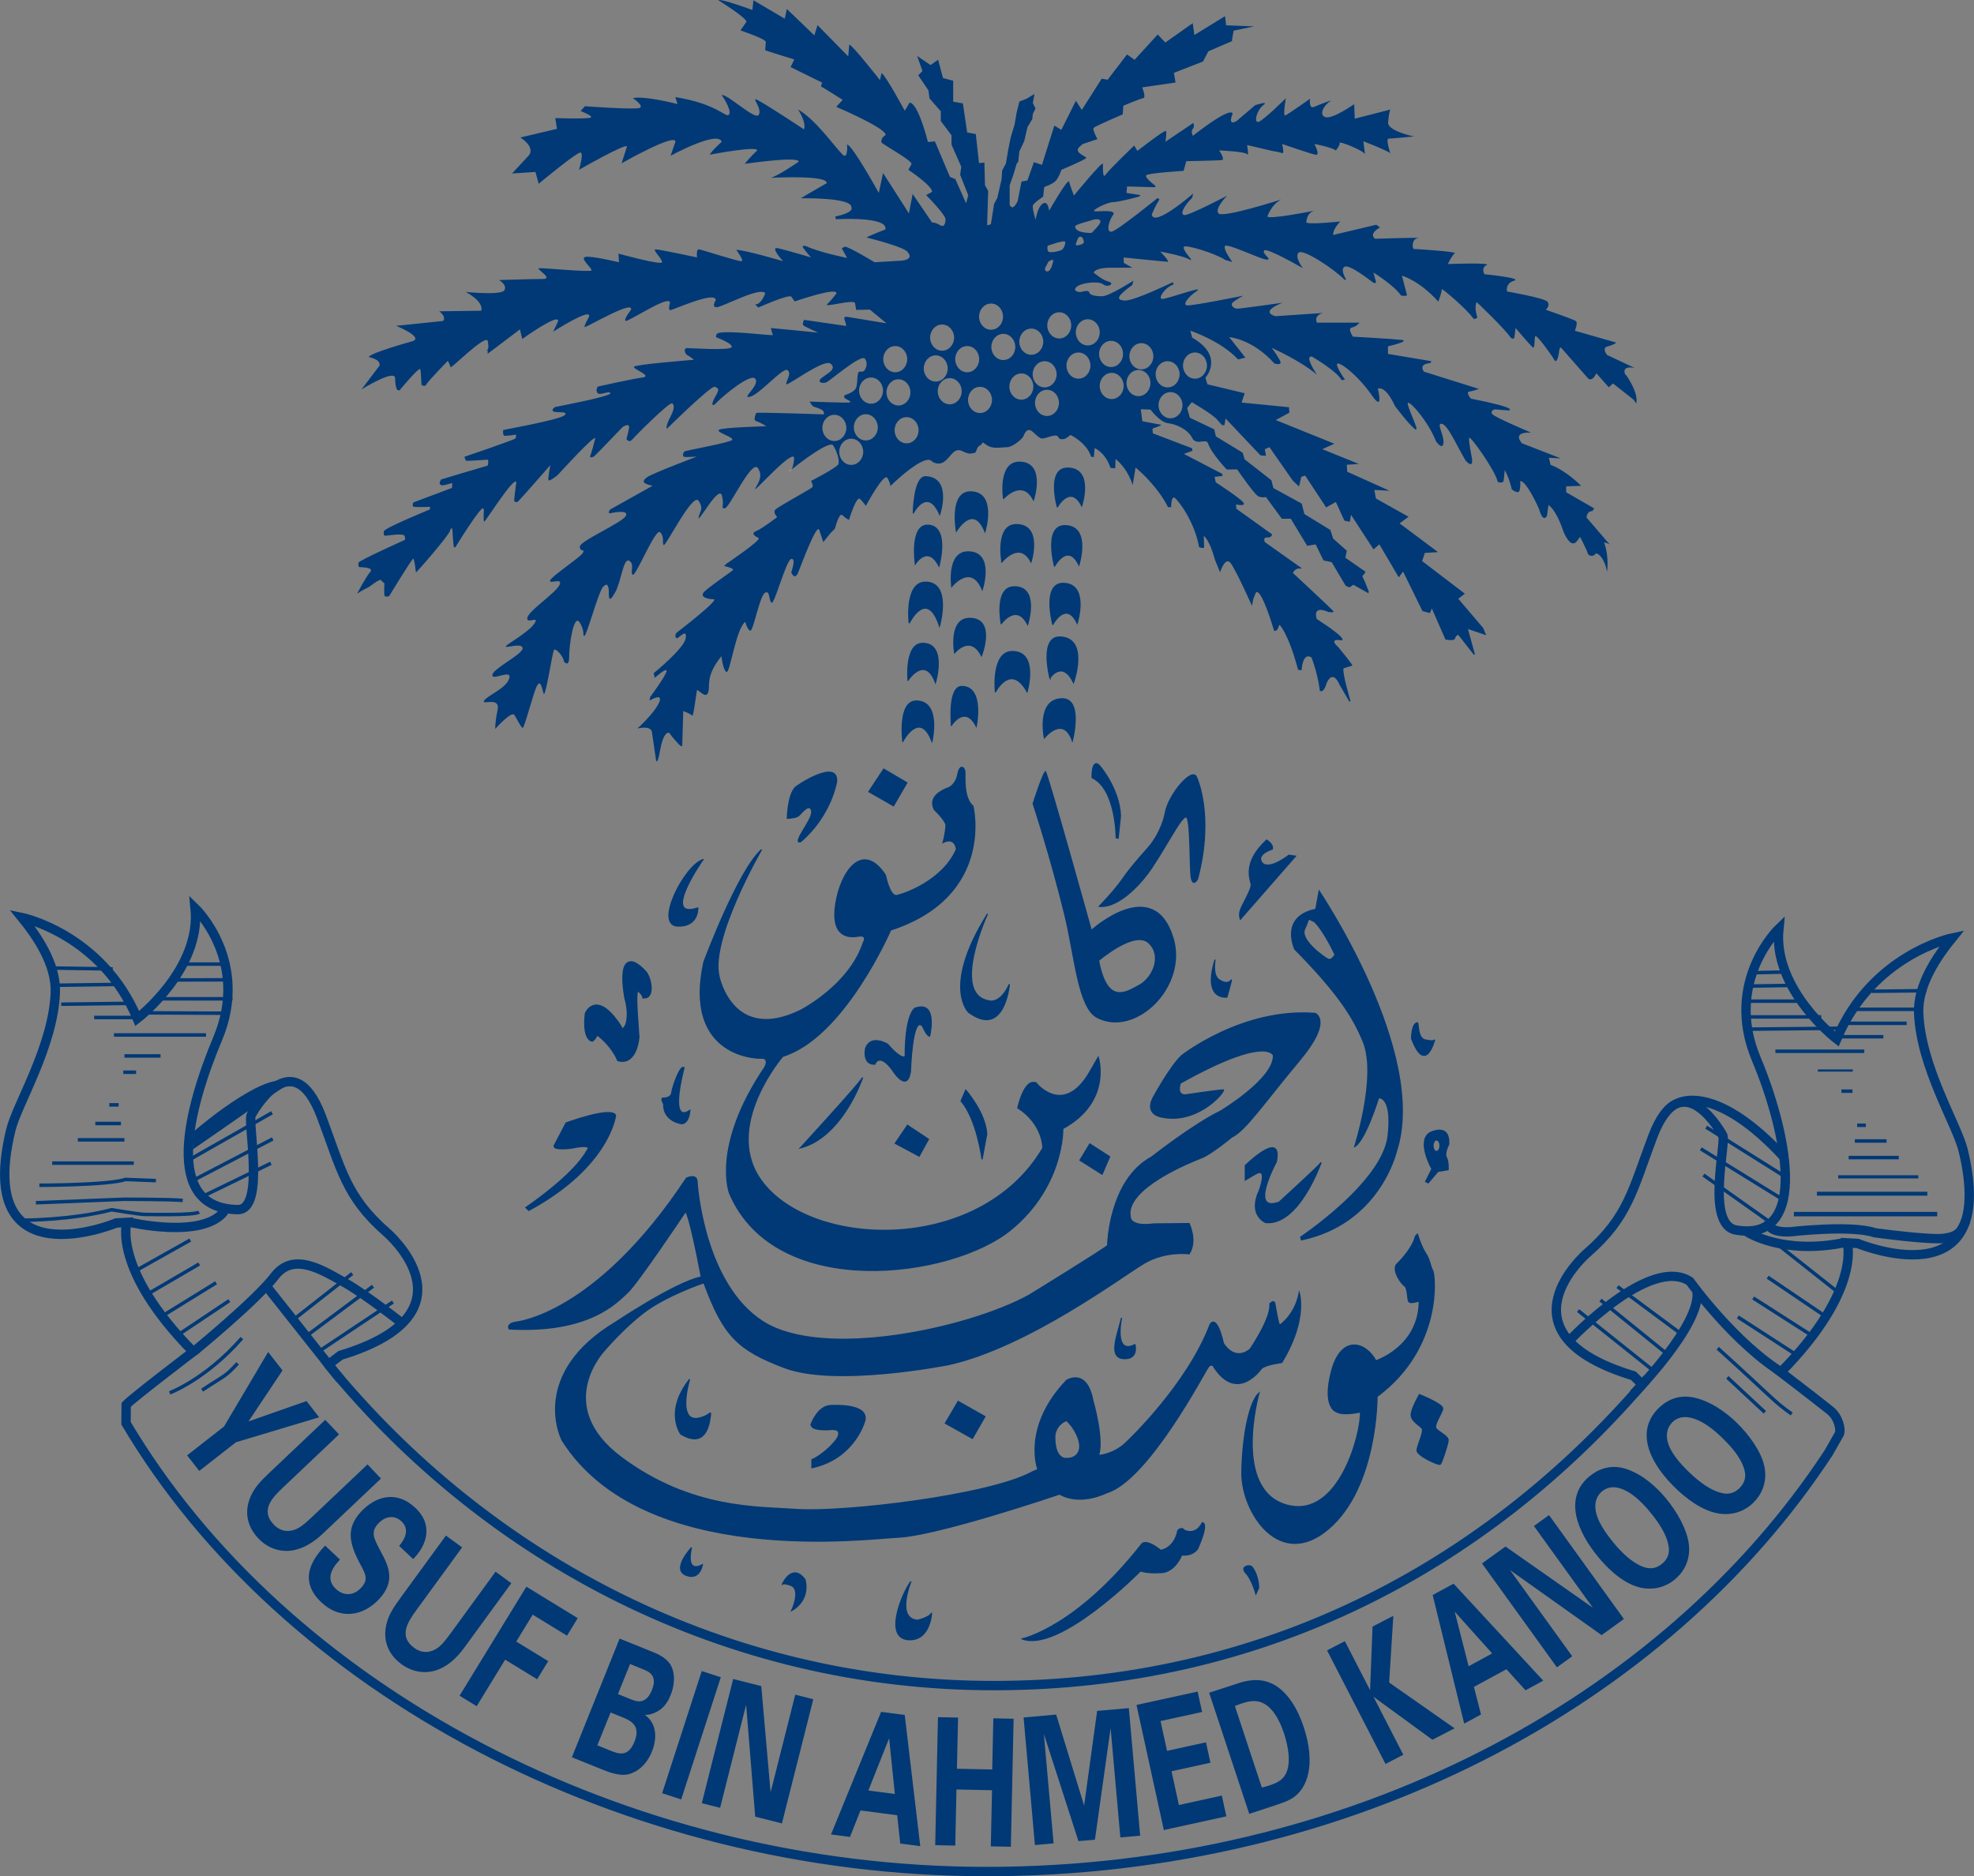 <svg xmlns="http://www.w3.org/2000/svg" id="Layer_2" data-name="Layer 2" viewBox="0 0 423.52 402.59"><rect x="0" y="0" width="423.52" height="402.59" fill="#808080" stroke="none"/><defs><style>      .cls-1 {        stroke-width: .26px;      }      .cls-1, .cls-2, .cls-3, .cls-4, .cls-5, .cls-6, .cls-7, .cls-8, .cls-9, .cls-10, .cls-11, .cls-12, .cls-13 {        stroke: #003976;      }      .cls-1, .cls-3, .cls-4, .cls-8, .cls-10, .cls-14 {        fill: #003976;      }      .cls-2 {        stroke-width: 2px;      }      .cls-2, .cls-5, .cls-6, .cls-9, .cls-11, .cls-12, .cls-13 {        fill: none;      }      .cls-3, .cls-6, .cls-7 {        stroke-width: .75px;      }      .cls-15 {        fill: #fff;      }      .cls-4 {        stroke-width: .26px;      }      .cls-5 {        stroke-width: 2.01px;      }      .cls-7 {        fill: #d8702c;      }      .cls-8 {        stroke-width: .25px;      }      .cls-9 {        stroke-width: .84px;      }      .cls-11 {        stroke-width: .95px;      }      .cls-12 {        stroke-width: .68px;      }      .cls-13 {        stroke-width: .47px;      }    </style></defs><g id="Layer_1-2" data-name="Layer 1"><g><line class="cls-6" x1="38.69" y1="206.86" x2="49.22" y2="206.86"></line><line class="cls-6" x1="36.35" y1="210.26" x2="49.4" y2="210.23"></line><line class="cls-6" x1="32.91" y1="214.3" x2="49.87" y2="214.31"></line><line class="cls-6" x1="29.87" y1="217.31" x2="48.81" y2="217.4"></line><line class="cls-6" x1="24.19" y1="207.9" x2="11.78" y2="207.71"></line><line class="cls-6" x1="12.55" y1="211.39" x2="26.32" y2="211.2"></line><line class="cls-6" x1="13.13" y1="215.46" x2="28.65" y2="215.27"></line><line class="cls-6" x1="20.2" y1="218.31" x2="30.2" y2="218.31"></line><line class="cls-6" x1="24.45" y1="222.06" x2="44.2" y2="222.06"></line><line class="cls-6" x1="26.7" y1="226.56" x2="34.45" y2="226.56"></line><line class="cls-6" x1="26.45" y1="230.06" x2="29.2" y2="230.06"></line><line class="cls-6" x1="23.45" y1="237.06" x2="25.45" y2="237.06"></line><line class="cls-6" x1="20.45" y1="241.06" x2="25.95" y2="241.06"></line><line class="cls-6" x1="16.7" y1="244.56" x2="26.7" y2="244.56"></line><line class="cls-6" x1="11.2" y1="249.56" x2="28.7" y2="249.56"></line><path class="cls-6" d="M8.45,254.31s14.75,0,18.5-1.25l6.5.25"></path><path class="cls-6" d="M7.7,258.06l19-.75s10,0,12.5.25"></path><path class="cls-6" d="M4.95,261.81s10.5,0,19-2.25c0,0,6,1,7,1s10.75.25,11.75-.5"></path><path class="cls-2" d="M27.57,262.19s15.85,3.81,20.55-2.3"></path><path class="cls-3" d="M61.61,232.34c-5.42-1.77-19.62,10.56-19.62,10.56l-.21,2.98s11.41-7.88,12.79-8.88,7.05-4.66,7.05-4.66Z"></path><line class="cls-6" x1="40.95" y1="248.64" x2="58.36" y2="238.75"></line><line class="cls-6" x1="58.51" y1="244.36" x2="41.91" y2="253.01"></line><line class="cls-6" x1="58.12" y1="249.59" x2="43.7" y2="256.59"></line><line class="cls-6" x1="28.7" y1="272.87" x2="40.82" y2="266.06"></line><line class="cls-6" x1="31.49" y1="277.76" x2="42.74" y2="271.19"></line><line class="cls-6" x1="34.97" y1="282.26" x2="46.36" y2="275.23"></line><line class="cls-6" x1="37.95" y1="286.58" x2="49.2" y2="279.06"></line><path class="cls-2" d="M41.56,289.99s13.38-10.93,17.38-16.18,10.12-1.38,15,1.38,12.9,9.17,12.9,9.17"></path><path class="cls-2" d="M57.09,275.88c14.22,17.96,15.3,19.31,15.96,20.09"></path><line class="cls-6" x1="63.13" y1="283" x2="75.57" y2="273.25"></line><line class="cls-6" x1="65.49" y1="286.83" x2="80.03" y2="275.97"></line><line class="cls-6" x1="68.35" y1="289.99" x2="84.3" y2="279.36"></line><path class="cls-6" d="M36.4,298.85s7.75-2.88,15.5-11.75"></path><path class="cls-6" d="M43.36,298.27c5.05-3.33,4.8-2.72,7.62-5.75"></path><line class="cls-6" x1="376.82" y1="208.69" x2="383.05" y2="208.56"></line><line class="cls-6" x1="376.07" y1="211.56" x2="384.28" y2="211.43"></line><line class="cls-6" x1="375.38" y1="214.81" x2="387.41" y2="214.81"></line><line class="cls-6" x1="375.32" y1="218.19" x2="390.74" y2="218.19"></line><line class="cls-6" x1="375.7" y1="220.81" x2="394.82" y2="220.62"></line><line class="cls-6" x1="401.57" y1="212.69" x2="413.32" y2="212.56"></line><line class="cls-6" x1="398.2" y1="216.56" x2="412.32" y2="216.56"></line><line class="cls-6" x1="396.57" y1="219.56" x2="409.07" y2="219.56"></line><line class="cls-6" x1="393.73" y1="222.44" x2="404.07" y2="222.44"></line><line class="cls-6" x1="380.91" y1="225.56" x2="399.98" y2="225.56"></line><line class="cls-13" x1="390.01" y1="229.69" x2="397.51" y2="229.69"></line><line class="cls-6" x1="395.07" y1="234.12" x2="397.45" y2="234.12"></line><line class="cls-6" x1="398.45" y1="241.44" x2="400.32" y2="241.44"></line><line class="cls-6" x1="397.95" y1="244.81" x2="404.76" y2="244.81"></line><line class="cls-6" x1="396.63" y1="248.37" x2="407.38" y2="248.37"></line><line class="cls-12" x1="394.38" y1="252.5" x2="411.57" y2="252.5"></line><line class="cls-9" x1="389.82" y1="256.12" x2="413.51" y2="256.12"></line><line class="cls-11" x1="384.88" y1="260.5" x2="415.63" y2="260.5"></line><path class="cls-2" d="M379.47,262.25s-.53,2.19,4.47,2.06c0,0,13.19-1.56,18.31.19,0,0,11.75,1.62,14.87,1.19,3.12-.44,3.64-1.45,4.64-3.76"></path><line class="cls-6" x1="366.06" y1="241.84" x2="383.32" y2="252.67"></line><line class="cls-6" x1="364.9" y1="246.49" x2="382.82" y2="257.56"></line><line class="cls-6" x1="365.48" y1="252.12" x2="379.7" y2="262.19"></line><path class="cls-2" d="M374.83,264.32s7.58,5.03,20.95,2.28"></path><line class="cls-6" x1="381.82" y1="267.35" x2="394.28" y2="277.2"></line><line class="cls-6" x1="379.25" y1="274.03" x2="391.82" y2="282.54"></line><line class="cls-6" x1="376.14" y1="278.49" x2="388.25" y2="286.24"></line><line class="cls-6" x1="372.85" y1="282.56" x2="385.1" y2="290.49"></line><path class="cls-2" d="M337.01,287.34s17.06-18.03,25.56-12.4c0,0,9.56,13.4,20.31,19.9"></path><line class="cls-6" x1="338.57" y1="281.19" x2="354.62" y2="294"></line><line class="cls-6" x1="343.38" y1="278.94" x2="358.02" y2="290.79"></line><line class="cls-6" x1="347.03" y1="276.06" x2="361.02" y2="286.44"></line><path class="cls-2" d="M350.44,299.12s14.8-15.07,13.63-22.18"></path><path class="cls-7" d="M368.53,289.27c12.23,11.06,11.75,11.16,15.88,14.12"></path><line class="cls-7" x1="370.6" y1="295.53" x2="378.65" y2="303.02"></line><path class="cls-8" d="M148.36,332.06s-1.5,5.67,2.33,3.67c0,0-.5,3.42-3.5,2.25-3.2-1.25,1.17-5.92,1.17-5.92Z"></path><path class="cls-8" d="M167.86,339.89s2.08-4.67,4.83-1c0,0,1.42,4.17-2.83,6.67,0,0,2-4.33,0-5.33,0,0-1.58-.67-2-.33Z"></path><path class="cls-8" d="M195.45,339.31s-3.33,8,1.42,8.33c0,0,2.58-.58,3-1.58,0,0-.25,6-4.92,5.75-5.59-.3-1.17-10.42.5-12.5Z"></path><path class="cls-8" d="M219.28,351.64s11.5-2.33,25.67-20.33c0,0,.75-1.33,4.08,1.33,0,0,2.92-.33,3.67-4.25,0,0,.83-1,1.5.08s.25,0,.25,0c0,0,2.17.92,3.5-1.75,0,0,1.58-.25-1,5.58,0,0-.92,1.58-3.42,1.33,0,0-1.25,3.33-4,3.75,0,0-2.92.33-4.83-.33,0,0-17.42,17.67-25.42,14.58Z"></path><path class="cls-8" d="M268.7,336.31s1.33,1.67,1.33,4.42l-.58,1.25s-.83-3.08-2.17-4.5,1-1.92,1.42-1.17Z"></path><path class="cls-8" d="M304.53,299.23s5.08,2,5,3-2.17,3.67-1.33,4.42,2.5,1.58,2.5,2.33-1.33,4.83-1.67,5.17-5-1.83-5-2.92,1.58-4.08,1.08-4.75-2.58-1.67-2.33-3.17,1.75-4.08,1.75-4.08Z"></path><path class="cls-8" d="M299.61,271.31s3.4-3.19,4.08-6.08l.42-.42s.83,2.75,1.75,4.08,1.04,2.98,1.5,3.67c.58.88,2.25,16.58-11.92,27.08,0,0,.15,19.42-10.44,28.42s-18.69-3.79-18.56-12.12c.12-8.15,1.67-15.29,3.67-17.04,0,0-5.9,20.81,6.02,24.04,11.31,3.06,16-15.88,15.75-20,0,0-3.69.88-5.19-.04,0,0-3.08-.92-1-8.75s7.33-6.25,9.5-2.17c0,0,9.31-3.02,9.31-12.85,0,0-1.77.6-2.19.19s-.21-2.92-.96-3.42-2.67-3.25-1.75-4.58Z"></path><path class="cls-14" d="M278.7,276.87c-.73,5-4.08,7.27-4.08,7.27-.25,0-.92-4.15-.92-4.15-.19-1.62-1.38-.31-1.38-.31.38,3.06-4.21,9.71-4.21,9.71-3.25,2.67-5.5-1.17-5.5-1.17-1.58-6.92-3.1-4.1-3.1-4.1-4.92,13-17.75,25.06-17.75,25.06-2.67,2.75-5.9,2.96-5.9,2.96,1.08-3.67-1.25-11.58-1.25-11.58-1.35-7.38-5.83-4.5-5.83-4.5-9.65,10.06-6.25,19.17-6.25,19.17l-1.17.5c-9.08,5-40.5,8.75-50.67,8-7.81-.58-22.25.08-37.25-11.08-15-11.17-3.54-22.96-3.54-22.96,0,0,3.94-4.63,8.35-8,4.75-3.62,12.69-6.31,12.69-6.31,4.17,11.17,7.09,14.32,17.38,18.19,11.08,4.17,35.29-.67,35.29-.67,17.08-3.83,37.25-19,41.92-21.75s9.67-2,9.67-2c1.92-2.92,0-6.75,0-6.75l-7.67.08c-5.08.67-4.92-1.42-4.92-1.42-1.17-6,13-11.67,15.17-12.5s6.58-4.5,6.58-4.5c2.92-1.33,7.25-7.75,14.58-16.5s3.25-10.25,3.25-10.25c-15.67-1.25-28.75,9.08-28.75,9.08-2.58,2.42-6.25,9.25-6.25,9.25-1.75,3.67,2.08,4.17,2.08,4.17,8.08,1.67,14.29-6.08,13.25-6.08-1.17,0-7.75,1-7.75,1-2.42.5-1.42-2.25-1.42-2.25,18.33-10.25,19.75-6,19.75-6,.08,5-11.33,11.83-11.33,11.83-5.75,2.75-14.75,9.83-14.75,9.83-9.25,5-9.5,19-9.5,19-.42.58-16.83,10.67-16.83,10.67-13.08,7.17-44.06,13.81-56.88,5.69-12.81-8.12-14.12-29.81-14.12-29.81,0-2.25-2.5-1-2.5-1-19.5,29.5-36.62,30.88-36.62,30.88-2.31.44-1.38,1.69-1.38,1.69,17.33.98,23.31-5.81,25.5-7.81,2.19-2,12.38-17.25,12.38-17.25-.13-.28.67.11,3.25,13.69-5.38,1.06-18.31,9.69-18.31,9.69-18.31,11-11.98,24.78-11.44,25.62,17.5,27.5,65.94,20.99,72,20.75,8.5-.33,34.75-9.25,34.75-9.25,4.58,2.58,10.12-.29,10.12-.29,9.06-2.69,21.25-26.27,21.94-27.08.69-.81,1,.12,1,.12,5.12,7.75,10.31.31,10.31.31.81-.87,4.38-1.31,4.38-1.31,6-9.75,3.66-15.81,3.62-15.56ZM228.7,312.81c-2.62-.12-2.25-5-2.25-5,.5-2.38,2.38-2.88,2.38-2.88l1,1.12c3.12,4.5,1.5,6.88-1.12,6.75Z"></path><path class="cls-8" d="M240.63,282.75s-1.75,8.12,2.87,5.75c0,0,.87,3.25-2.5,3-3.31-.25-1.25-5.12-.37-8.75Z"></path><polygon class="cls-8" points="202.82 305.37 205.57 300.69 211.32 303.94 208.63 308.62 202.82 305.37"></polygon><path class="cls-10" d="M174.38,305.69s1.37-3.75,3.94-3.75c0,0,8.25-.5,6.75,3.12,0,0-2.12,7.38-10.5,9.38v-1s3-1.38,5.38-4.62c0,0,1.5-2.5-1.38-2.5,0,0-3.81.38-4.19-.62Z"></path><path class="cls-8" d="M147.95,295.94s-3.5,11.5,3.88,7.62c0,0,.75-.75.62-.12s-.38,7.88-6.38,4.25c0,0-3.62-4.75,1.88-11.75Z"></path><path class="cls-8" d="M121.45,240.94s9.75-3.62,10.62-1.62c0,0-1.25,11-18.62,20.38l-.62-.62s10.25-6.88,13.12-12.25c0,0,1.62-1.5-3.25-.5,0,0-4.38.62-3.75-.62l2.5-4.75Z"></path><path class="cls-8" d="M146.76,229.12s-3.37,12.25,1.25,9.12c0,0-.12,2.75-1.75,2.87,0,0-4-.5-3.87-4.25,0,0-.75-1.25-.12-1.25s1.75-.12,1.87-1.25,1.87-6.12,2.62-5.25Z"></path><path class="cls-10" d="M134.51,220.25s1.06-2.12-.06-6.12c0,0-2.33-11.92,3.75-5.5,1.12,1.19,1.81,5.12.06,5.12,0,0-.06-.5-1.12-1.44-1.43-1.26-.81,4.31-.44,10.19,0,0-.38,5.62-3.88,4.75,0,0-1.25-3.19-4.81-5.75,0,0-.5,1.12-1,1.5,0,0-1.62-.31-1.06-5.44,0,0,1.75-4.5,6.38,1.94,1.24,1.73.88,2.5,2.19.75Z"></path><path class="cls-8" d="M150.82,184.44s-9.12,13-1.12,10.38c0,0,.24,3.98-4.25,3.88-5.25-.12,1.5-13.12,5.38-14.25Z"></path><path class="cls-8" d="M171.7,246.31s12.62-13.75,13.38-15.12c0,0-4.25,12.75-13.38,15.12Z"></path><polygon class="cls-8" points="195.07 241.69 199.2 244.44 197.2 248.06 192.07 245.31 194.7 241.44 195.07 241.69"></polygon><path class="cls-8" d="M187.7,228.31s.88-2.62,3.75,1.25c0,0,3.12,5.12,3.88.38,0,0,.38-12.38,2.62-9.75,0,0,.88,2.12,1.5,2.12,0,0,1.88-7.75-3.12-6,0,0-2.12,1-2.12,10.38,0,0-.75.88-3.75-2.62,0,0-3.62-2.25-4.75.88,0,0-.75,3.5,2,3.38Z"></path><path class="cls-8" d="M206.2,236.23l1-2.33s4.25,4.79,4.5,9.42l-1,5.42s-1.12-8.62-4.5-12.5Z"></path><path class="cls-8" d="M211.82,196.19s-7.75,16.88.12,18.5c0,0,2.5,1.12,4.62-3.5,0,0-1,11.75-8.75,6,0,0-5.75-5.38,4-21Z"></path><polygon class="cls-8" points="233.82 245.44 238.07 248.19 236.45 251.94 231.7 248.94 233.82 245.44"></polygon><path class="cls-8" d="M267.2,250.06s8.12-8,6.62-.75c0,0-6,11,.62,8.62,0,0,8.5-7.75,9-8.5,0,0-4.75,13.62-11.88,12.88,0,0-3.88-1.5-1.38-6.88,0,0,2-5.25-.88-3.5l-2.12,1.25v-3.12Z"></path><path class="cls-14" d="M310.95,245.56c.25-5-4.25-2.62-4.25-2.62-3,1.88.38,7.88.38,7.88l-1.38,2.75.75.38,2.12-2.5,2.25-.38s.12-1.88-.38-2.75.5-2.75.5-2.75ZM308.2,246.94c-.34,0-.62-.5-.62-1.12s.28-1.12.62-1.12.62.5.62,1.12-.28,1.12-.62,1.12Z"></path><path class="cls-8" d="M304.07,219.44c.39-.07-.12,3.75,2.12,3.75,0,0,1.38.38,1.62-.12,0,0-1.96,7.75-4.96-.25,0,0,0-3.17,1.21-3.38Z"></path><path class="cls-8" d="M222.33,232.41s5.78,7.21,11.37-2.23l1.93-3.35s3.04,9.54-7.61,15.32c0,0,.32,12.32-11.16,21.72-12.66,10.36-50.38,15.44-60.32-7.8,0,0-4-10,7.56-27.1,0,0,1.12-2.03-.81-1.93-1.93.1-16.54-1.02-12.28-20.6,0,0,7.31-19.69,12.38-24.15,0,0-11.06,19.08-9.13,27.2,0,0,2.84,14.41,17.45,7.31,0,0,10.45-5.28,13.5-14.51,0,0,1.12-1.83-1.12-1.42-2.23.41-5.89,0-4.77-7s5.78-13.5,10.65-6.09c0,0,.91,4.67,2.44,4.36,1.52-.3,9.86-3.14,12.8-9.93,0,0-.24-2.76-2.88-1.44,0,0,.63-2.22.63-3.85,0,0-.3-1.12-2.44-3.15-.23-.43-1.77-2.99,3.04-4.77,0,0,1.52-.61,1.93-2.84.41-2.23,1.42-1.62,1.52-.61.1,1.01-.41,5.58,1.73,7.41,0,0,4.77,19.28-17.66,26.59,0,0-9.95,23.04-23.14,27.09,0,0-12.51,14.52-5.07,25.98,9.95,15.32,47.19,16.95,60.88-6.29,0,0,.1-5.07-5.38-8.63,0,0,1.42-6.59,3.96-5.28Z"></path><path class="cls-14" d="M251.76,201.15c-4.23-13.76-17.55-1.73-17.55-1.73,0,0-9.34-33.59-9.84-33.99-.51-.41-2.84,7-2.84,7,0,0,3.72,11.24,6.8,23.85,2.19,8.97,2.84,19.94,7,22.12,8.32,4.36,19.69-6.7,16.44-17.25ZM244.35,211.3c-2.84,1.52-6.7,4.26-8.52-5.17,0,0,7.61-6.49,10.55-3.75s.81,7.41-2.03,8.93Z"></path><path class="cls-8" d="M260.69,205.92s-.61,3.25.81,4.26c1.42,1.01,2.33.61,2.64.1.3-.51-.91,3.65-.91,3.65,0,0-5.28.81-2.54-8.02Z"></path><path class="cls-8" d="M272.97,182.18s-3.35,1.01-2.33,2.74c1.01,1.73,4.16-.1,5.89-1.42l1.42.2-11.83,13.53s-.45-1.05.16-2.37c.61-1.32,2.17-4.05,2.17-4.97s-2.17-4.57,3.3-9.65c0,0,1.52.91,1.22,1.93Z"></path><path class="cls-8" d="M235.63,164.01c.31.2,4.57,5.28,4.77,11.06l-.51,4.77-.41-.1s0-10.45-5.18-12.89c0,0-.1-3.75,1.32-2.84Z"></path><path class="cls-8" d="M235.83,194.46s3.15-3.14,5.18-6.09c2.03-2.94,5.43-6.51,5.94-7.22,0,0,2.37-2.98,3.08-6.83.71-3.86,5.75-9.82,6.67-7.58,0,0,3.89,8.04.24,21.84,0,0-.91,1.72-1.32-.1-.41-1.83-.1-12.99-1.12-13.19-1.01-.2-3.8,5.51-7.47,11.04-1.61,2.42-6.63,8.55-11.2,8.14Z"></path><path class="cls-14" d="M282.95,190.87l-.75,4.12c-7.89,1.7-4.5,8.75-4.5,8.75,9.75,9.87,12.73,15.06,14.69,19.87,3,7.37-1.94,22.62-1.94,22.62,2.44-.81,5.41-10.56,5.41-10.56,0,0,2.77-.31,1.84,8-1.13,9.98-18.8,21.72-18.8,21.72l.25.77c16.98-3.49,20.55-19.05,20.55-19.05,7-21.19-16.75-56.25-16.75-56.25ZM285.02,205.71c-.64-.26-6.12-4.08-4.98-6.38s.26-2.17,1.79-1.53c.42.18,2.42,2.68,4.46,7.02,0,0-.64,1.15-1.28.89Z"></path><path class="cls-8" d="M170.63,168.94c.44-.48,9.13-6.16,8.87-1.31,0,0-1.1,7.29-7.69,12.94,0,0-1.36.72.25-2,1.32-2.23,2.47-3.87,2-4.88-.65-1.38-2.24,1.05-2.88,1.44-.64.38-2.25.44-2.25.44,0,0,.04-4.84,1.69-6.62Z"></path><polygon class="cls-8" points="189.6 165.02 194.57 167.95 191.7 172.89 186.41 169.86 189.6 165.02"></polygon><path class="cls-8" d="M226.85,108.76s2.81-4.97,5.23-.25c0,0,2.62-8.03-3.01-8.07-4.57-.03-2.22,8.32-2.22,8.32Z"></path><path class="cls-8" d="M215.32,106.94s3.99-4.42,6.41.3c0,0,2.62-8.03-3.01-8.07-4.57-.03-3.41,7.77-3.41,7.77Z"></path><path class="cls-4" d="M226.25,121.47s2.81-5.19,5.23-.27c0,0,2.62-8.38-3.01-8.41-4.57-.03-2.22,8.68-2.22,8.68Z"></path><path class="cls-1" d="M225.88,133.97s2.81-5.26,5.23-.27c0,0,2.62-8.49-3.01-8.53-4.57-.03-2.22,8.8-2.22,8.8Z"></path><path class="cls-1" d="M225.25,145.47s2.64-4.02,5.07.97c0,0,3.38-9.5-2.84-9.76-4.56-.19-2.22,8.8-2.22,8.8Z"></path><path class="cls-8" d="M224.07,158.31s4-5,6,.62c0,0,2.39-9.11-2.25-9-5.46.12-3.75,8.38-3.75,8.38Z"></path><path class="cls-8" d="M214.95,120.56s3.83-4.72,6.25,0c0,0,2.51-7.96-3.12-8-4.57-.03-3.12,8-3.12,8Z"></path><path class="cls-8" d="M214.82,133.81s3.24-4.55,5.66.17c0,0,2.62-8.27-3.01-8.07-4.16.15-2.66,7.9-2.66,7.9Z"></path><path class="cls-8" d="M213.57,148.44s3.29-6.33,6.79-.04c0,0,2.5-8.57-3.14-8.61-4.57-.03-3.66,8.65-3.66,8.65Z"></path><path class="cls-8" d="M193.7,159.06s3.62-6.88,6.25,0c0,0,2-8.62-3.34-8.65-4.03-.02-2.91,8.65-2.91,8.65Z"></path><path class="cls-8" d="M194.82,145.94s3.62-5.5,5.88.5c0,0,2.5-8.38-2.72-8.4-3.91-.02-3.16,7.9-3.16,7.9Z"></path><path class="cls-8" d="M204.82,140.06s3.33-4.09,5.75.62c0,0,3.13-7.96-2.5-8-4.57-.03-3.25,7.38-3.25,7.38Z"></path><path class="cls-8" d="M205.2,113.94s3.62-6.12,6.12.12c0,0,2.54-8.49-3.09-8.52-4.57-.03-3.03,8.4-3.03,8.4Z"></path><path class="cls-8" d="M195.95,110.06s3-5.75,5.66.3c0,0,2.62-7.84-3.01-8.07-2.53-.1-2.66,7.77-2.66,7.77Z"></path><path class="cls-8" d="M196.38,120.99s2.64-4.27,5.07.45c0,0,2.37-8.6-2.38-8.75-3.88-.12-2.69,8.3-2.69,8.3Z"></path><path class="cls-8" d="M195.07,133.69s3.75-7.62,6.5.62c0,0,2.66-9.36-2.97-9.4-4.57-.03-3.53,8.77-3.53,8.77Z"></path><path class="cls-8" d="M204.2,125.81s4.12-5.12,6.54.67c0,0,2.62-8.03-3.01-8.07-4.57-.03-3.53,7.4-3.53,7.4Z"></path><path class="cls-8" d="M204.13,155.61s2.89-4.52,5.32.2c0,0,1.75-8.5-3.09-8.52-3.04-.01-2.22,8.32-2.22,8.32Z"></path><g><path class="cls-15" d="M169.78,100.7c-.28.22-.46.36-.46.36,0,0,.22.03.46-.36Z"></path><path class="cls-14" d="M348.74,80.44s-1.16-2.08,1.96-1.5l-5.89-2.77s-1.27-1.5.12-1.85c1.39-.35,1.85-.81,1.85-.81l-8.89-2.54s.69-1.73.23-2.08c-.46-.35-6.47-2.43-6.47-2.43,0,0,1.04-.92.35-1.73-.69-.81-8.66-2.19-8.66-2.19,0,0-.46-1.73,1.5-2.31,1.96-.58-6.35-1.39-6.35-1.39,0,0-.81-1.39.46-1.96,1.27-.58-8.31-.23-8.31-.23,0,0,.92-1.96,1.5-2.31.58-.35-8.43-.92-8.78-.92s-.58-2.08.81-2.31c1.39-.23-9.12.12-9.12.12,0,0-1.62-.92,1.04-2.43l-.81-.58-9.24,2.19s-.23-1.04,1.5-2.89c0,0-7.39.81-7.28.12.12-.69.23-1.96,1.73-2.43,0,0-10.39,2.08-10.05,1.16.35-.92,1.27-2.77,3-3.58,0,0-12.59,4.04-13.51,3-.92-1.04,1.85-3.81,1.85-3.81,0,0-8.31,4.39-9.24,4.16-.92-.23,0-1.96,1.73-3.7l.23-.92s-8.43,7.39-8.89,4.5c0,0,.81-1.96,1.39-2.77.58-.81-.23-.69-.23-.69,0,0-8.66,7.04-9.82,7.16s-.58-2.31.35-3.58c.92-1.27-3-.69-3.93-.81-.92-.12,2.66-1.96,3.93-1.96s5.58-1.19,5.58-1.19l.31-.32-3-.46.12-1.39,6.02.16.1-.28s-2.54-1.85-1.96-2.31c.58-.46,7.97-.92,7.97-.92l.58-2.08s6.81-.12,7.62-.23-.58-2.08-.58-2.08c0,0,5.54.23,6,.81.46.58,0-1.96,0-1.96l5.43,1.27s1.5.23,2.08.46c.58.23,0-1.96,0-1.96,0,0,6,2.08,7.16,2.31,1.16.23-.23-2.31-.23-2.31,0,0,3.7.69,4.62,1.39,0,0,.92-1.16.81-1.62-.12-.46,5.08,1.62,5.43,2.43l-.35-2.77s4.85,1.85,5.77,2.54c0,0-1.04-3.12-.35-3.12s5.43-.46,5.43-.46c0,0-5.66-1.15-5.54-3,.12-1.85.46-2.77.46-2.77l-7.62,1.96-.12-3.12s-4.74,3.35-6.24,2.77c-1.5-.58,0-2.77,1.04-3.35,1.04-.58-2.08.58-3.35,1.15-1.27.58-.92-1.73-.92-1.73,0,0-4.74,3.35-5.31,3.58-.58.23.12-3.7.12-3.7,0,0-4.85,4.85-5.89,5.08-1.04.23-.35-2.54,1.04-3.58,1.39-1.04-1.73,0-1.73,0l-3.93,3.35s-2.08,1.39-.92-1.5c0,0,.23-2.08-8.54,4.73,0,0-.46-1.04,0-1.5.46-.46.12-1.27.12-1.27l-6,4.04s.35-1.96.12-2.31-6.12,4.27-6.12,4.27l-.69-1.15s-5.43,5.2-6.12,6.24c-.69,1.04-.58-1.5-.58-2.31s-6.24,6.81-6.24,6.81c0,0-.81-2.19-1.04-3-.23-.81-4.27,6.24-4.27,6.24,0,0-.23-2.31-1.39-1.5s-1.5,3.46-1.5,3.46c0,0-.81-2.54-.58-3.12.23-.58,2.19-1.85,2.19-1.85l.23-2.08s1.73-.58,2.42-1.27c.69-.69,1.27-2.42,1.27-2.42,0,0,5.2-2.19,5.31-2.54.12-.35-2.89-1.15-1.39-2.43.33-.27.5-.44.59-.54l3.22-1.07s-1.16-2.08-.81-2.43c.35-.35,6.24-2.89,6.24-2.89l.12-1.85s3.58-1.5,4.27-1.62c.69-.12-.23-2.31-.23-2.31l7.16-1.04-.35-2.08,6.24-2.43,1.15-2.19,5.08-2.19v-.28s.34-1.96.34-1.96l4.39-.92-6-.23-.23-1.96-6.58,4.04-.35-2.54-5.89,4.16-1.62-1.73-4.97,5.43-1.62-1.15-4.16,5.43-1.27-.23-4.27,6.7-1.27-1.96-3.12,6.24-1.5-.92-2.66,8.43-1.73-.58-1.39,3.93-1.27.23-.81,4.16s-1.04,2.42-1.73.81v-4.16l.81-2.31.69-2.31.35-.46.23-2.19,1.04-2.19.69-3,1.04-1.73.12-1.15.58-1.15-.58-1.15.35-1.96-1.73,1.04-1.5.58-.58,2.31-.46,2.66-.81,2.66-.58,2.89-.46,2.77-.81,1.5-.12,1.85-.92,4.04-.69,1.27-.69,4.39-.81.23.23-7.39-.69-1.23-.12-4.85-1.16.12-.69-6.24-1.85-.35-.92-6.24-2.08-.35v-4.5l-2.19-.58-1.04-3.93-1.62,1.15-2.89-1.96,1.16,3.23-.92.92,2.19,3.23.23,1.73,2.42,2.77v2.08l2.3,3.07v2l2.09,4.74-.23,1.73,1.73,4.39-.46,1.73-2.31-5.2-1.15-.46-3.23-7.62-1.5.12s-2.08-8.43-3.93-8.43l-1.04,1.73s-4.04-7.51-4.97-8.08l-.35,1.5s-6.01-7.62-6.58-7.62l-.23,2.54-6.58-6.7-.69,2.19-5.89-5.66-.46,2.08L161.65.06l-.23,2.08s-6.93-2.54-7.28-2.08c0,0,6.12,3.81,6,4.62l-1.27,1.85s5.2,1.73,5.43,2.43l-.12,1.85,6.24,1.96-.81,1.62,6.81,3.35s-.46.81-.12.92,4.5,2.77,4.5,2.77l-1.39,1.5s10.39,4.39,10.62,6l-.69.58s-.35.69-.23,1.04c.12.35,6.47,3.81,6.47,4.62l-.69,1.27s5.2,3.46,5.08,4.73l-1.27.69s4.39,4.39,4.16,5.31c0,0,0,1.85-1.16,1.15-1.15-.69-1.73-.58-1.73-.58l-4.16-6.12-.81,4.16-5.54-8.66-.92,4.27s-5.66-10.28-6.81-10.39c0,0,.23,2.54-.58,2.42-.81-.12-5.77-7.62-9.93-9.93,0,0,1.85,2.77,1.27,4.27,0,0-9.93-6.58-10.39-6.47-.46.12,1.39,2.08.69,3.35-.69,1.27-6.58-4.39-7.97-4.27,0,0,2.19,3.12,1.62,4.16-.58,1.04-2.19-2.19-11.55-3.7l.46,1.5s-7.04-1.85-9.58-1.27c0,0,2.43,1.62,1.5,2.08-.92.46-11.78-.35-11.78-.35l-.92,1.04s2.77,1.04,2.19,1.39c-.58.35-7.62.12-7.62.12l.35,2.31-7.85,1.85s3.23,1.96,1.85,3.81l-3.63,3.91,5.02-.33.69,2.54s8.31-6.93,9.01-6.7c.69.23-.35,3.7-.35,3.7,0,0,10.28-5.89,10.28-4.97l-1.15,3.58s11.55-6.58,11.55-4.62l-1.04,3s10.16-5.54,10.97-3c0,0-2.31,2.08-2.54,2.77,0,0,10.16-1.96,10.16-.92,0,0-1.96,1.85-2.66,2.89,0,0,11.67-1.73,11.55-.46,0,0-4.85,3.35-6.12,3.46,0,0,12.47-.69,12.13,1.15,0,0-4.85,2.77-5.54,3.23,0,0,11.08-.23,10.85,1.96,0,0,.81,1.04-3.46,1.96l.12.58s11.32-.69,10.62,2.19c0,0-3.58,1.39-4.04,1.73,0,0,8.55,2.08,8.89,3.23,0,0,1.39,1.39-1.27,1.73l-5.89.35s-5.31-3.23-6.35-3.35l-.69.35,1.15,2.08s-6.24-1.27-8.78-2.54c0,0-1.15-.35-.58.46.58.81,1.62,1.96,1.62,1.96,0,0-5.08-1.5-7.04-1.96-1.96-.46,1.04,2.77,1.04,2.77,0,0-8.2-2.43-10.05-2.43,0,0,1.73,2.31,1.16,2.43-.58.12-8.43-2.42-9.12-2.54-.69-.12-.46,1.73-.46,1.73,0,0-8.08-1.73-8.89-1.73s1.5,2.08,1.39,2.77c-.12.69-9.35-1.85-9.35-1.85l.12,1.85s-5.77-1.39-7.16-1.15c-1.39.23,1.39,2.42,1.27,2.89s-10.62-.58-11.32-.46c-.69.12,3.35,2.31.81,2.31s-9.35.23-9.35.23c0,0,1.85,1.04,1.15,2.19-.69,1.15-8.31.35-8.31.35,0,0,3.93,1.96,3.35,4.04l-9.01.12s1.62,1.15.81,2.08l-10.05,1.04s6.24,2.54,3.35,3.35c0,0-8.89,2.43-9.24,3.35,0,0,2.66.46,2.31,1.85l-3.86,5.09s7.09-4.4,7.21-2.44c0,0,0,3.35,1.04,2.54,0,0,4.27-5.2,4.39-4.39.12.81.23,3.35.23,3.35,0,0,.81.46,1.04-.12.23-.58,4.62-5.08,4.62-5.08,0,0,.52,1.01.58,1.38.06.38,7.12-6.75,7.94-5.75,0,0,.38,1.5,0,2s.06.19.06.19l-.06.69,6.94-5.25.5,2.06s7.94-5.69,7.69-3.81l-1.06,2.25s8.37-5.38,7.69-3.19c0,0-1.12,1.94-.94,2.19.19.25,10.62-6,9.94-3.69,0,0-1.69,2.12-1.12,2.37.56.25,9.5-5.81,9.5-3.87,0,0-.5,1.56.06,1.56s9.81-4.25,9.75-2.12c0,0-1,1.5.19,1.5s9.38-4.5,10.44-3c0,0-.87,2.5-2.19,2.38l.69.69s6.25-2.81,7.06-2.37l.75,1.06s9.31-3.25,8.94-1.69c0,0-1.19,1.56-2,2.31-.81.75,6-1.19,6-.25l.25,1.44,2.94-.06,3.56,2.94-8.31-1.37s-1-.25-.69.56c.31.81.37,1.38.37,1.38l-9.06-1.31s-.44.87-.12,1.19c.31.31,3.38,1.62,3.12,1.56-.25-.06-10.12-1-10.12-1,0,0,.31,1.25.44,1.5s-11.56-1.31-12.06-.19c0,0-.31.56-.06.69s3.69,1.37,3.25,2.12c-.44.75-8.56.19-9.5.19s-.44,1.31,0,1.5c.44.19,1.44,1,1.44,1,0,0-12.62,1-12.88,1.5s4.12,2,1.81,2.31c-2.31.31-9.56,1.94-9.56,1.94,0,0-.56.75-.06,1.38s2.62-.62,2.75.06c.12.69-11.56,2.87-11.81,2.94-.25.06-1,.75-.31,1,.69.25,3.37-.12,2.25.81-1.12.94-13.12,3.12-13.12,3.12,0,0-.19,1.19.31,1.25.5.06,2.44-.25,2.44-.25,0,0,.06.5-.12.81-.19.31-10.94,3.94-10.94,3.94,0,0,.19.81.38.87.19.06,4.69-.25,4.69-.25,0,0,.12,1.25-.19,1.31-.31.06-9.88,2.94-9.88,2.94,0,0-.69.87-.06,1.19.62.31,2.44-.62,2.44-.31s-.06.94-.06.94l-8.31,3.12s-.25.69,0,.88c.25.19,3.62.06,3.62.06l-.06.56s-9.81,4-9.87,4.69c-.06.69,0,.87.25.94.25.06,4.06-.69,4.25.12.19.81-.06.81-.06.81,0,0-9.88,4.44-9.88,4.87s-.12.87.25.94c.38.06,3.19,0,2.25,1.06-.94,1.06-2.79,4.65-2.79,4.65,0,0,1.17-.83,2.33-1.33.4-.17,2.52-2,2.83-1.56.31.44.69.62.69.62,0,0-.12,2.5.06,2.75.19.25.94.06.94.06,0,0,4.94-8.12,5.19-8.06.25.06.56,2.69.56,2.94s6.94-7.75,7.31-8.88.56-.44.56.12.25,3.25.25,3.25l.31.19s5.75-9.37,6.06-8.37c.05.17.09.27.11.35-.04.56-.14,2.46.07,2.46.25,0,6.38-9.75,6.88-8.5,0,0-.5,3.81-.44,4.06.06.25.56.31.81.12.25-.19,6.94-7.81,6.94-7.81,0,0-.62,3-.37,3.25s1.94-1.12,1.94-1.12c0,0,7.94-8.75,8.06-7.88,0,0-.81,3.25-1.06,3.69-.25.44.38.56.94.06.56-.5,6-6.19,6-6.19,0,0,1.56-1,1.37.19-.19,1.19-.56,2.38-.56,2.38,0,0,.5,1,1.31.06.81-.94,8-8.12,8.5-7.69,0,0,.94.38-.31,2.75s-.81,2.69-.81,2.69c0,0,9.44-9.31,10.25-9,.81.31,1.12.44.12,2.12-1,1.69-.69,2.37.31,1.25s7.38-6.5,8.31-5.06c.94,1.44-3.25,4.38-1.12,3.81,2.12-.56,7-6.37,8-5.69,1,.69-.44,2.5-.25,3,.19.5,8.06-5.56,9.5-4.38,1.44,1.19-.81,2.12-1.94,3.06-1.12.94.19,1.25,1,.94.81-.31,7.5-6.19,8.31-5.06.81,1.12,0,2.31,0,2.31,0,0-.19.62-1.06.44-.88-.19-.31,2.87-1,3.75-.69.87-2.19,1.25-2.19,1.25,0,0-.62.44.19.87.81.44,1.19.62.75.75-.44.12-8.56-.19-8.56-.19,0,0,.5,1,.94,1.12.44.12,1.81.56,2,.94.19.37.12.69.12.69,0,0-14.19-.5-14.5-.31,0,0-.83,1.52,0,1.77s2.17,1.08,2.17,1.08c0,0-9.33.25-10.17.75-.83.5,3.17,1.58,2.83,2.17s-9.92,2.25-10.25,2.5c-.33.25-.5,1.08,0,1.17.5.08,2.67-.08,2.67-.08,0,0-9.5,3.58-10.67,4.42s-.75,1.17-.25,1.42,1.42.42,1.42.42l-9.08,5.08s-.67.75-.08.83c0,0,4.17-.96,3.42.54s-9.88,5.38-9.88,6.62,1.25.38.62,1.38-6.75,5-7,5.88,2.88-.75,2,1-6.62,5.5-6.88,7,2.75-.62,1.5,1.25-5.88,4.38-6.12,4.88,3.5-.88,3.62.38-6.38,4.38-6.5,5.75,4.25-1.38,3.62.75-4.62,3.62-5.38,4.75,3.5-1,2.88,2-.5,4.08-.5,4.08c0,0,3.5-3.96,4.12-2.96s1.38,2.62,1.75,2.75,2.38-7.88,3.12-9.12,1,.5,1.38,1.75,1.88-9,2.25-9.38,2,1.38,2.12,2.5c0,0,1.12,1.5,1.12-1.12s1-9.25,2.25-7.25.5,2.88,1,2.88,3-9.38,4-10.5,1.25-.12,1.25,1.25.12,2.12,1.38-.12,1.75-7.5,3-6.75.12,2.5.75,3,4.88-10.12,5.88-9.12.38,2.25.75,2.75,6.25-11.38,7.5-9.5.12,2.38,0,3.62,4.38-7.12,5-4.75-.38,2.75.62,2.75,5.75-10.62,7.12-8.62-.5,3.88-.62,4.5,8.62-9.25,8.38-6.5c-.12,1.27-.34,1.92-.54,2.26,1.76-1.39,8.16-6.32,8.92-5.14.88,1.38,1.38,3.25,1.12,4s-5.88,3.62-5.88,3.62c0,0,.62,1,.25,1.38s-7.25,4.12-7.88,4.75.38,1.62.38,1.62c0,0-3.25,2.5-4.5,3s-.25,1.12.5,1.5-6.88,5.5-6.88,5.5l-.5.5s2.25.5,1.88.88-5.38,3.75-6.25,4.75.75,1.5,2.12,1.5-7.38,6.75-7.88,7.12-.38,1.25,0,1.25,2.25-2.25,1.88,0-6.88,7.5-6.88,7.5l.25,1s2.75-2.5,2.5-1.38-3.5,5.5-3.5,5.5l-.12.75s3.12-1.88,2,.5-4.62,5.5-4.62,5.5c0,0,2.88-.75,3.12.75l.88,6s.25,1.5.88-2.12,1.75-4.12,2.12-3.5,1.88,2.25,1.88,2.25c0,0,.75.75.75.25s.21-7.38.21-7.38c0,0,1.67.62,1.92,1s.88-4.75,1-5.38,1.75,1.88,2.38.5-.75-3.38,2.88-7.88c0,0,.38,3.12,1.12,3.38s2-9.25,4-10.75c0,0,.5,1.88,1.12,1.88s2-7.5,3.12-8.12.75,1.5,1.38,2.12,3.12-9.12,4.25-9.38,0,2.88,0,2.88c0,0,.75,1.88,1.5,0s4-10.62,4.5-9.12l.88,2.62,1.5-1.88,1-1s.88-3.62,1.62-2.88,1.38,1,1.38,1c0,0,1.62-5.25,2.38-4.5s1.25,1.5,1.25,1.5c0,0,3.88-7.25,4.62-6s.62,1.75.62,1.75c0,0,7.5-7.38,9-5.25,0,0,1.38,1,2.75-.12s2-3,3.75-2.12,1.88.38,2.5.38.38-1.25,1.25-1.62,0-1.12,1.38-.12,3.12.5,4.38.5,3.25-1.75,3.5-2.25.75-2.25,2.12-1,1.5,1.38,2.12,1.38,2.88-1.12,3.25-.38.88.5,1.25.5,1.42-.88,1.42-.88c0,0,3.5,1.67,4.42,4.67l.58.08.17-1.92s2.25.83,3.42,4.25l1,.08.08-2s2.42,1.75,3.67,5.58l.62-3.75s4.54,3.67,6.96,8.5h.67s0-2.5.75-2,4.25,5,5.25,10.58c0,0,1.08.42,1.08,0s-.08-2.42-.08-2.42c0,0,1.25.83,2.38,5.08l1.12,2.75s1.08-3.5,2.25-2,4.58,9.17,4.58,9.17l.29-1.42.46-1.17s.71-2.87,4.04,8.04l.62-.25.5-1.12s1.83,1.58,4,9.67l.75.08s.17-3.97,2.12-2.74c.21.52,1.34,3.53,1.8,7.16,0,0,.79.67,1.46-1.67,0,0,1.21-3.17,2.79.42l2.08,3.58.25-.12s-1.83-6.12-1.5-7.04c0,0,1.38-.42,1.88-.58,0,0,.38.12-3.04-4,0,0-2.33-1.92.75-1.42,0,0,1.75,0-5.33-4.58,0,0-1.17-3.08,2.5-1.5,0,0,1.42.25,1-.25s-8.62-8.12-8.62-8.12c0,0,.42-1.19,1.75-.94l.12-.1-7.88-5.58s-.54-1.08.46-1c1,.08,1.08-.67,1.08-.67l-7.67-5.5-.08-.92s2.25.5,1.58-.42c-.67-.92-5.92-4.33-5.92-4.33l-.25-1.17,1.67-.19v-.44l-8.25-4.29,1.83-.67-.08-.54-8.42-3.21-.08-1,1.75-.67.08-.17-4-.75-.33-2.58,2.08.08s2.08,2.75,3.75,2.92c1.67.17,4.25,1.29,5.17,3.12s3,0,3.42,1.21c.77,2.23,4.02,5.6,4.02,5.6l2.23-.02s3.67,5.33,4.5,5.75,1.67.17,1.67.17l3.42,4.67h1.92l3.52,5.81,1.81-.31,1.69,3.44,1.75.37,3,5.06.69.31h.19l.77-.52,3.25,1.83.04-.44-.79-1.98-.58-1.25.56-.65.12-.31-4.31-3,.31-1.5-2.94-2.62-.58-1.83-5.58-3.42-.58-2.25-6.08-3.33-.42-1.67-5.75-4.5-.42-1.42-5.75-3.5-.33-1.5-5.25-2.5-.58-2.08,1-1.25s4.92,2.83,5.58,3.92l.92,1h.5l.25-1.42,7.5,7.92,1.17.08-.25-1.42,1-.42,5,7.17,1.33,1.25.5-2.08.83-.25,4.5,6.83,1.33-.75.75-.42,1.83,4,1.17.25.25-1.5,4.83,7.42,1.25-1.08,4.17,7.08.92-1.25,4.17,8.5,1.58.42.42-1,2.92,6.67s1.92.42,2.08-.25c.17-.67.67-.75.67-.75l3.33,4.25.25-.08-1.5-5.42,3.92,1.33-.67-1.58-5.33-6.25,1.42-1.08-9.17-7,.58-1.75,2.83-.17-8.25-6.17,1.92-1.42-7-3.92-.33-1.83,3.25.17-9.08-4.08-.08-1.5,2.58-.17-7.83-3.17,2.58-1.17-12.58-5.08,2.92-1.58-.08-1.17-10.17-1,.67-2-8-1.92-.42-1.42s4.17-4.58-2.83-8.58l-.42-1.5s6.58,2.17,10.25,6.17l1.56-.4-3.46-4.39s4.96.35,9.7,5.66c0,0,1.85.58,1.16-.69-.69-1.27-1.73-2.66-1.73-2.66,0,0,6.24,2.77,9.7,5.77,0,0-2.31-3.46-1.5-3.81.17-.07.25-.12.3-.17,1.18.7,5.52,3.34,6.51,5.14l.69-.12s-2.42-3.46-1.5-3.46,4.5,2.77,7.51,7.16c0,0,1.38,1.96,1.38.58s-.35-2.31-.35-2.31c0,0,1.5-1.04,3.7,3.7,0,0,2.77,3.7,4.16,4.85s-.81-3-1.39-5.08c-.58-2.08,4.27,3.23,6,7.74,0,0,1.38,2.08,1.62.46.23-1.62-1.62-4.39-.35-4.16,1.27.23,3,4.27,5.08,7.85,0,0,1.73,2.08,1.39-.46,0,0-.81-3.93-.58-4.39.23-.46,5.54,6.93,6.12,9.47,0,0,1.16.46,1.27-.35l.23-2.19s.93,1.58,1.5,4.12c0,0,1.46,1.23,1.69.19.23-1.04.12-1.94.12-1.94,0,0,1.06-.58,4.06,6,0,0,.75,3.06,1.69,1.44l.31-2.31s1.57.77,3.19,5.62c0,0,1.52,3.97,2.91,2.13l.69-.92s1.53,2.97,1.65,3.55c.12.58,1.24.73,1.58.15.35-.58,2.04.73,2.54,3.79,0,0,.53-3.08-.62-6.31,0,0,.61.09,1.19.44l-4.95-5.77s0-1.39,1.27-1.39l.35-.58-6-3.46v-1.27l3.21-.1s-2.98-3.14-6.56-4.52l-.35-1.5,2.54.12-8.31-3.23s-2.35-2.41,1.81-2.3h.12s-7.71-3.25-8.29-3.94c-.58-.69.46-1.04.46-1.04l3,.23s2.82-.38-8.08-2.54c0,0-1.16-1.39-.35-1.5.81-.12,2.08-.58,2.08-.58l-11.78-3.7s-1.39-1.62,1.39-1.85l.19-.4-9.31-1.56v-1.62s4.97-1.15,2.89-1.39c-2.08-.23-10.39-.69-10.39-.69,0,0-1.27-1.73-.23-1.96,1.04-.23,1.62-1.04,1.62-1.04h-9.12s-.81-1.5,1.27-2.08l-10.16.69s-3.69-.81,1.5-2.89c0,0-8.89,1.27-9.7,1.27s-1.62-.81-.92-1.39c.69-.58,2.19-1.39,2.19-1.39,0,0-10.85,2.19-12.01,2.08s.23-1.85,2.08-3.12c1.85-1.27-6.58,1.85-7.51,1.73-.92-.12.69-2.54,2.54-3.12l-.23-.46s-8.31,4.04-10.28,3.93c-1.96-.12-1.73-.92,1.62-3.35l.23-.92s-5.2,3.35-6.7,3.35-2.66-.23-2.77-.81c-.12-.58-1.39-.23-1.73-.12s-1.96-.12-1.04-1.04c.92-.92,4.73-1.39,5.77-.58,1.04.81,2.54-.23,1.16-.58-1.39-.35-3.23-1.96-3.23-1.96,0,0,.35-1.04,3.58-1.04h4.73l-1.85-1.04v-1.15s9.01.92,9.47.92-1.62-2.19-1.62-2.19c0,0,5.66,1.04,6.47,1.85l.13-.22s-1.98-2.21-1.52-2.67c.46-.46,6.58,1.35,8.89,2.85l1.5.44s-1.96-2.6-1.62-3.41,7.74,2.89,9.01,2.89-1.15-1.27-.58-1.96c.58-.69,8.31,3.81,8.31,3.81,0,0-1.85-2.43-.92-3.35.92-.92,7.74,3.58,9.93,5.89l.24-.18s-1.39-2.24-.24-2.71c1.16-.46,5.77,3.23,6.12,3.46.35.23.58-.12.58-.12l-.58-2.08s4.43,2.74,5.93,4.94c0,0,1.37.27,1.25-.19s-1.06-4.06-1.06-4.06c0,0,3.65.94,7.81,5.56,0,0,.85-2.32.73-2.67-.12-.35,5.33,4.16,6.83,6.36,0,0,.93.09.75-.5-.69-2.25-.07-3.08-.07-3.08,0,0,6,5.66,7.28,7.62,0,0,.69.58.81-.12.12-.69.23-1.96.23-1.96,0,0,3.12,3.7,3.7,4.16s.23-2.19.58-2.42c.35-.23,3.47,4.08,4.05,5.12s1.04-1.54,1.04-2,.35-.69.35-.69l5.89,6.7s.81.81,1.73-1.15l2.66,3,.92-.81,4.39,3.46.58.81s.76-1.83-2.19-6.12ZM256.38,75.63c1.42,0,2.57,1.26,2.57,2.81s-1.15,2.81-2.57,2.81-2.57-1.26-2.57-2.81,1.15-2.81,2.57-2.81ZM251.13,89.75c-1.42,0-2.57-1.26-2.57-2.81s1.15-2.81,2.57-2.81,2.57,1.26,2.57,2.81-1.15,2.81-2.57,2.81ZM250.51,77.5c1.42,0,2.57,1.26,2.57,2.81s-1.15,2.81-2.57,2.81-2.57-1.26-2.57-2.81,1.15-2.81,2.57-2.81ZM244.88,73.63c1.42,0,2.57,1.26,2.57,2.81s-1.15,2.81-2.57,2.81-2.57-1.26-2.57-2.81,1.15-2.81,2.57-2.81ZM244.26,79.38c1.42,0,2.57,1.26,2.57,2.81s-1.15,2.81-2.57,2.81-2.57-1.26-2.57-2.81,1.15-2.81,2.57-2.81ZM224.78,52.73s3.67-1.33,3.75-.83-.25,1.33-.67,1.67c-.42.33-2.58.75-2.92.42s-.17-1.25-.17-1.25ZM224.2,57.56l.75-1.42s1.17-.83,1-.08-.5,2.08-1.17,2.17c-.67.08-.58-.67-.58-.67ZM224.13,77.5c1.42,0,2.57,1.26,2.57,2.81s-1.15,2.81-2.57,2.81-2.57-1.26-2.57-2.81,1.15-2.81,2.57-2.81ZM221.26,70.5c1.42,0,2.57,1.26,2.57,2.81s-1.15,2.81-2.57,2.81-2.57-1.26-2.57-2.81,1.15-2.81,2.57-2.81ZM212.63,65.13c1.42,0,2.57,1.26,2.57,2.81s-1.15,2.81-2.57,2.81-2.57-1.26-2.57-2.81,1.15-2.81,2.57-2.81ZM202.13,69.63c1.42,0,2.57,1.26,2.57,2.81s-1.15,2.81-2.57,2.81-2.57-1.26-2.57-2.81,1.15-2.81,2.57-2.81ZM179.01,94.62c-1.42,0-2.57-1.26-2.57-2.81s1.15-2.81,2.57-2.81,2.57,1.26,2.57,2.81-1.15,2.81-2.57,2.81ZM182.63,99.75c-1.42,0-2.57-1.26-2.57-2.81s1.15-2.81,2.57-2.81,2.57,1.26,2.57,2.81-1.15,2.81-2.57,2.81ZM185.76,94.5c-1.42,0-2.57-1.26-2.57-2.81s1.15-2.81,2.57-2.81,2.57,1.26,2.57,2.81-1.15,2.81-2.57,2.81ZM186.88,86.62c-1.42,0-2.57-1.26-2.57-2.81s1.15-2.81,2.57-2.81,2.57,1.26,2.57,2.81-1.15,2.81-2.57,2.81ZM189.5,77.06c0-1.55,1.15-2.81,2.57-2.81s2.57,1.26,2.57,2.81-1.15,2.81-2.57,2.81-2.57-1.26-2.57-2.81ZM190.19,84.19c0-1.55,1.15-2.81,2.57-2.81s2.57,1.26,2.57,2.81-1.15,2.81-2.57,2.81-2.57-1.26-2.57-2.81ZM194.51,95.12c-1.42,0-2.57-1.26-2.57-2.81s1.15-2.81,2.57-2.81,2.57,1.26,2.57,2.81-1.15,2.81-2.57,2.81ZM198.19,79.06c0-1.55,1.15-2.81,2.57-2.81s2.57,1.26,2.57,2.81-1.15,2.81-2.57,2.81-2.57-1.26-2.57-2.81ZM203.76,86.75c-1.42,0-2.57-1.26-2.57-2.81s1.15-2.81,2.57-2.81,2.57,1.26,2.57,2.81-1.15,2.81-2.57,2.81ZM204.94,77.06c0-1.55,1.15-2.81,2.57-2.81s2.57,1.26,2.57,2.81-1.15,2.81-2.57,2.81-2.57-1.26-2.57-2.81ZM210.26,88.62c-1.42,0-2.57-1.26-2.57-2.81s1.15-2.81,2.57-2.81,2.57,1.26,2.57,2.81-1.15,2.81-2.57,2.81ZM215.26,77.25c-1.42,0-2.57-1.26-2.57-2.81s1.15-2.81,2.57-2.81,2.57,1.26,2.57,2.81-1.15,2.81-2.57,2.81ZM219.13,85.75c-1.42,0-2.57-1.26-2.57-2.81s1.15-2.81,2.57-2.81,2.57,1.26,2.57,2.81-1.15,2.81-2.57,2.81ZM224.63,89.25c-1.42,0-2.57-1.26-2.57-2.81s1.15-2.81,2.57-2.81,2.57,1.26,2.57,2.81-1.15,2.81-2.57,2.81ZM227.26,72.62c-1.42,0-2.57-1.26-2.57-2.81s1.15-2.81,2.57-2.81,2.57,1.26,2.57,2.81-1.15,2.81-2.57,2.81ZM238.51,85.62c-1.42,0-2.57-1.26-2.57-2.81s1.15-2.81,2.57-2.81,2.57,1.26,2.57,2.81-1.15,2.81-2.57,2.81ZM238.38,73.13c1.42,0,2.57,1.26,2.57,2.81s-1.15,2.81-2.57,2.81-2.57-1.26-2.57-2.81,1.15-2.81,2.57-2.81ZM233.38,68.5c1.42,0,2.57,1.26,2.57,2.81s-1.15,2.81-2.57,2.81-2.57-1.26-2.57-2.81,1.15-2.81,2.57-2.81ZM231.38,75.63c1.42,0,2.57,1.26,2.57,2.81s-1.15,2.81-2.57,2.81-2.57-1.26-2.57-2.81,1.15-2.81,2.57-2.81ZM230.95,52.65c-.42,0,.42-1.67.42-1.67.83-.67,1.17.58,1.17,1s-1.17.67-1.58.67ZM234.2,49.98c-4,0-3.5-1.5-3.5-1.5.42-.42,2.58-.92,3.58-1.25,1-.33,1.83-.25,1.83.33s-1.92,2.42-1.92,2.42Z"></path></g><path class="cls-14" d="M60.62,294.03l-7.31,10.95,12.45-4.37,2.71,3.48-17.85,5.36-7.87,6.15-2.61-3.34,7.93-6.2,9.46-15.98,3.09,3.96Z"></path><path class="cls-14" d="M72.74,307.76l-12.13,11.5c-2.18,2.07-4.79,4.78-1.91,7.81.48.5,1.94,1.99,4.41,1.17.89-.27,1.82-.84,3.83-2.75l11.91-11.29,2.88,3.04-12.44,11.79c-5.93,5.62-11.1,3.98-13.88,1.04-1.37-1.45-3.45-4.53-1.74-8.74.85-2.14,2.35-3.65,4.2-5.4l11.91-11.29,2.96,3.12Z"></path><path class="cls-14" d="M72.96,334.62c-.88.94-3.61,3.76-.92,6.28,1.7,1.6,3.81,1.5,5.4-.19,1.67-1.77,1.04-2.93-.25-5.29-2.36-4.46-2.93-7.66.32-11.12,3.1-3.3,7.55-4.59,11.61-.77,1.52,1.42,2.87,3.59,2.19,6.5-.52,2.22-2.03,3.83-2.66,4.49l-3.01-2.83c.61-.73,2.66-3.24.5-5.27-1.46-1.37-3.42-1.18-4.96.45-1.74,1.86-.98,3.19.44,5.89,1.75,3.21,3.35,6.48-.32,10.39-3.38,3.6-8.3,4.46-12.34.66-5.6-5.26-1.01-10.23.79-12.19l3.19,3Z"></path><path class="cls-14" d="M99.15,332l-9.85,13.51c-1.77,2.43-3.85,5.56-.47,8.03.56.41,2.26,1.6,4.55.35.83-.43,1.64-1.16,3.27-3.4l9.67-13.27,3.38,2.47-10.1,13.85c-4.81,6.6-10.19,5.93-13.46,3.54-1.61-1.18-4.21-3.83-3.3-8.28.45-2.26,1.66-4.01,3.16-6.07l9.67-13.26,3.47,2.53Z"></path><path class="cls-14" d="M112.93,340.44l11.02,6.75-2.3,3.76-7.36-4.51-3.53,5.77,6.86,4.2-2.38,3.89-6.86-4.2-6.11,9.98-3.67-2.25,14.33-23.39Z"></path><path class="cls-14" d="M135.18,357.03l2.7,1.09c1.31.53,3.27,1.32,1.99,4.49-1.32,3.28-3.38,2.45-4.51,1.99l-2.78-1.12,2.6-6.45ZM122.7,377.04l6.95,2.8c.72.29,3.24,1.3,5.09.86,1.84-.41,3.93-1.9,5.14-4.9,1.08-2.68,1.11-5.94-1.44-7.79l.03-.07c1.24.05,2.59-.72,2.81-.88,1.43-.82,2.23-2.42,2.61-3.37.6-1.48,1.2-4.1.1-6.27-.93-1.77-3.02-2.61-4.1-3.04l-6.95-2.8-10.24,25.45ZM130.99,367.43l2.29.92c1.9.77,4.3,1.73,2.84,5.36-1.38,3.42-3.44,2.59-5.26,1.86l-2.7-1.09,2.84-7.05Z"></path><path class="cls-14" d="M150.56,358.54l4.09,1.33-8.5,26.21-4.09-1.33,8.5-26.21Z"></path><path class="cls-14" d="M157.31,360.25l6.02,1.52,2,22.8,5.29-20.96,3.87.98-6.73,26.64-5.73-1.45-1.95-24.01-5.58,22.11-3.93-.99,6.73-26.64Z"></path><path class="cls-14" d="M186.3,384.18l4.46-11.22,1.23,11.96-5.69-.75ZM189.04,367.3l-10.75,26.3,4.07.53,2.26-5.68,7.87,1.03.66,6.07,4.29.56-3.33-28.15-5.06-.66Z"></path><path class="cls-14" d="M201.25,368.43l4.3.09-.24,10.98,7.57.16.24-10.98,4.35.09-.59,27.47-4.3-.09.26-12.04-7.63-.16-.26,12.04-4.3-.09.59-27.47Z"></path><path class="cls-14" d="M219.61,368.5l6.99-.62,6,19.53,2.79-20.32,6.8-.6,2.43,27.37-4.25.38-2.09-23.47-3.36,23.95-3.54.31-7.42-22.99,2.09,23.47-4.01.36-2.43-27.37Z"></path><path class="cls-14" d="M243.83,365.81l13.12-2.87.96,4.38-8.92,1.95,1.4,6.39,8.35-1.83.96,4.38-8.35,1.83,1.58,7.24,9.21-2.02.97,4.45-13.41,2.94-5.87-26.84Z"></path><path class="cls-14" d="M264.94,366.04c2.3-.92,3.44-1.1,4.39-1.05,2.88.13,4.92,3.21,6.14,6.89.42,1.26,1.6,5.19.72,7.93-.65,2.02-2.09,2.69-3.83,3.27-.47.16-1.17.35-1.63.46l-5.79-17.5ZM268.02,389.19l5.93-1.96c1.92-.64,2.68-1.01,3.33-1.42,3.31-2.1,5.06-7.32,2.41-15.33-1.23-3.72-3.43-7.55-6.63-9.17-3.06-1.55-6.28-.52-7.33-.17l-6.31,2.05,8.61,26.01Z"></path><path class="cls-14" d="M284.72,354.1l3.82-1.97,5.41,10.51.53-13.65,4.46-2.3-.9,14.31,14.04,9.83-4.76,2.45-12.64-9.22,6.4,12.44-3.82,1.97-12.54-24.36Z"></path><path class="cls-14" d="M315.09,357.5l-2.98-11.7,8.03,8.96-5.04,2.74ZM307.38,342.23l6.76,27.59,3.61-1.96-1.52-5.92,6.97-3.79,4.1,4.52,3.8-2.07-19.24-20.81-4.48,2.44Z"></path><path class="cls-14" d="M317.96,335.45l5.04-3.63,18.75,13.14-12.65-17.54,3.24-2.34,16.07,22.29-4.79,3.46-19.64-13.95,13.34,18.49-3.29,2.37-16.07-22.29Z"></path><path class="cls-14" d="M346.36,331.21c-2-2.39-3.65-4.87-4-7.06-.29-1.59.11-3.11,1.34-4.15,1.57-1.32,3.82-1.27,6.63.79,1.39,1.01,2.68,2.42,3.53,3.44,2.81,3.35,3.64,5.43,4.01,6.9.48,1.83.1,3.23-1.23,4.36-1.53,1.28-3,1.13-4.2.65-2.28-.87-4.39-2.91-6.08-4.92ZM343.04,334.25c1.61,1.92,4.75,5.24,8.48,6.28,3.09.83,5.84.01,7.86-1.68,1.28-1.07,3.45-3.53,2.95-7.58-.36-2.97-2.41-6.81-4.97-9.86-1.73-2.07-4.81-5.09-8.6-6.28-3.46-1.07-6.16.3-7.79,1.67-5.53,4.63-2.62,11.86,2.07,17.45Z"></path><path class="cls-14" d="M362.61,316.08c-2.26-2.15-4.17-4.43-4.76-6.57-.46-1.55-.24-3.1.87-4.27,1.42-1.49,3.66-1.69,6.68.04,1.5.85,2.93,2.1,3.89,3.02,3.16,3.01,4.23,4.98,4.76,6.41.68,1.76.47,3.2-.74,4.47-1.38,1.45-2.86,1.46-4.1,1.11-2.36-.6-4.69-2.4-6.59-4.21ZM359.65,319.46c1.82,1.73,5.31,4.67,9.13,5.29,3.16.48,5.8-.64,7.62-2.55,1.15-1.21,3.03-3.9,2.08-7.86-.69-2.92-3.16-6.49-6.04-9.25-1.95-1.86-5.35-4.52-9.24-5.28-3.56-.67-6.08.99-7.56,2.53-4.98,5.22-1.28,12.08,4.01,17.11Z"></path><path class="cls-5" d="M70.38,292.71c34.44,42.2,85.64,68.95,142.81,68.95s104.95-25,139.31-64.78l.33.64-2.39-2.34c-30.12-9.12-9.87-26.38-9.87-26.38,8.75-7.62,9.75-13.62,14-24.88,6.25-16.55,15-.38,15-.38,1,1.12-3.79,19.25,2.92,20.38,16.14,2.71,10.54-21.9,4.33-36.67-7-16.67,4.83-28,4.83-28-1.33,13.17,12.42,23.67,12.42,23.67,7.62-18.12,24.75-21.67,24.75-21.67-3.13,3.86-7.37,9.97-7.17,16,.38,11.54,8.23,24.12,9.54,29.54,7.94,32.73-22.62,20-22.62,20l-2.25-.12s3.12,10.12-14.25,27.75c0,0,6.29,4.79,10.58,8.2,1.9,1.51,2.29,4.17,2.04,4.92l-2.33,4.11c-35.11,53.6-102.87,89.91-180.7,89.91s-150.81-39.17-184.62-96.19l.03-3.96c1.25-1.38,14.38-11.38,14.38-11.38-17.38-17.62-14.25-27.75-14.25-27.75l-2.25.12s-30.56,12.73-22.62-20c1.31-5.42,9.16-18.01,9.54-29.54.2-6.03-4.03-12.14-7.17-16,0,0,17.12,3.54,24.75,21.67,0,0,13.75-10.5,12.42-23.67,0,0,11.83,11.33,4.83,28-6.2,14.77-12,36.5,4.33,36.67,6,.06,1.92-19.25,2.92-20.38,0,0,8.75-16.17,15,.38,4.25,11.25,5.25,17.25,14,24.88,0,0,20.25,17.25-9.88,26.38l-3.41,2.56"></path><path class="cls-5" d="M360.17,236.64s7.81-4.38,22.61,11.65"></path></g></g></svg>